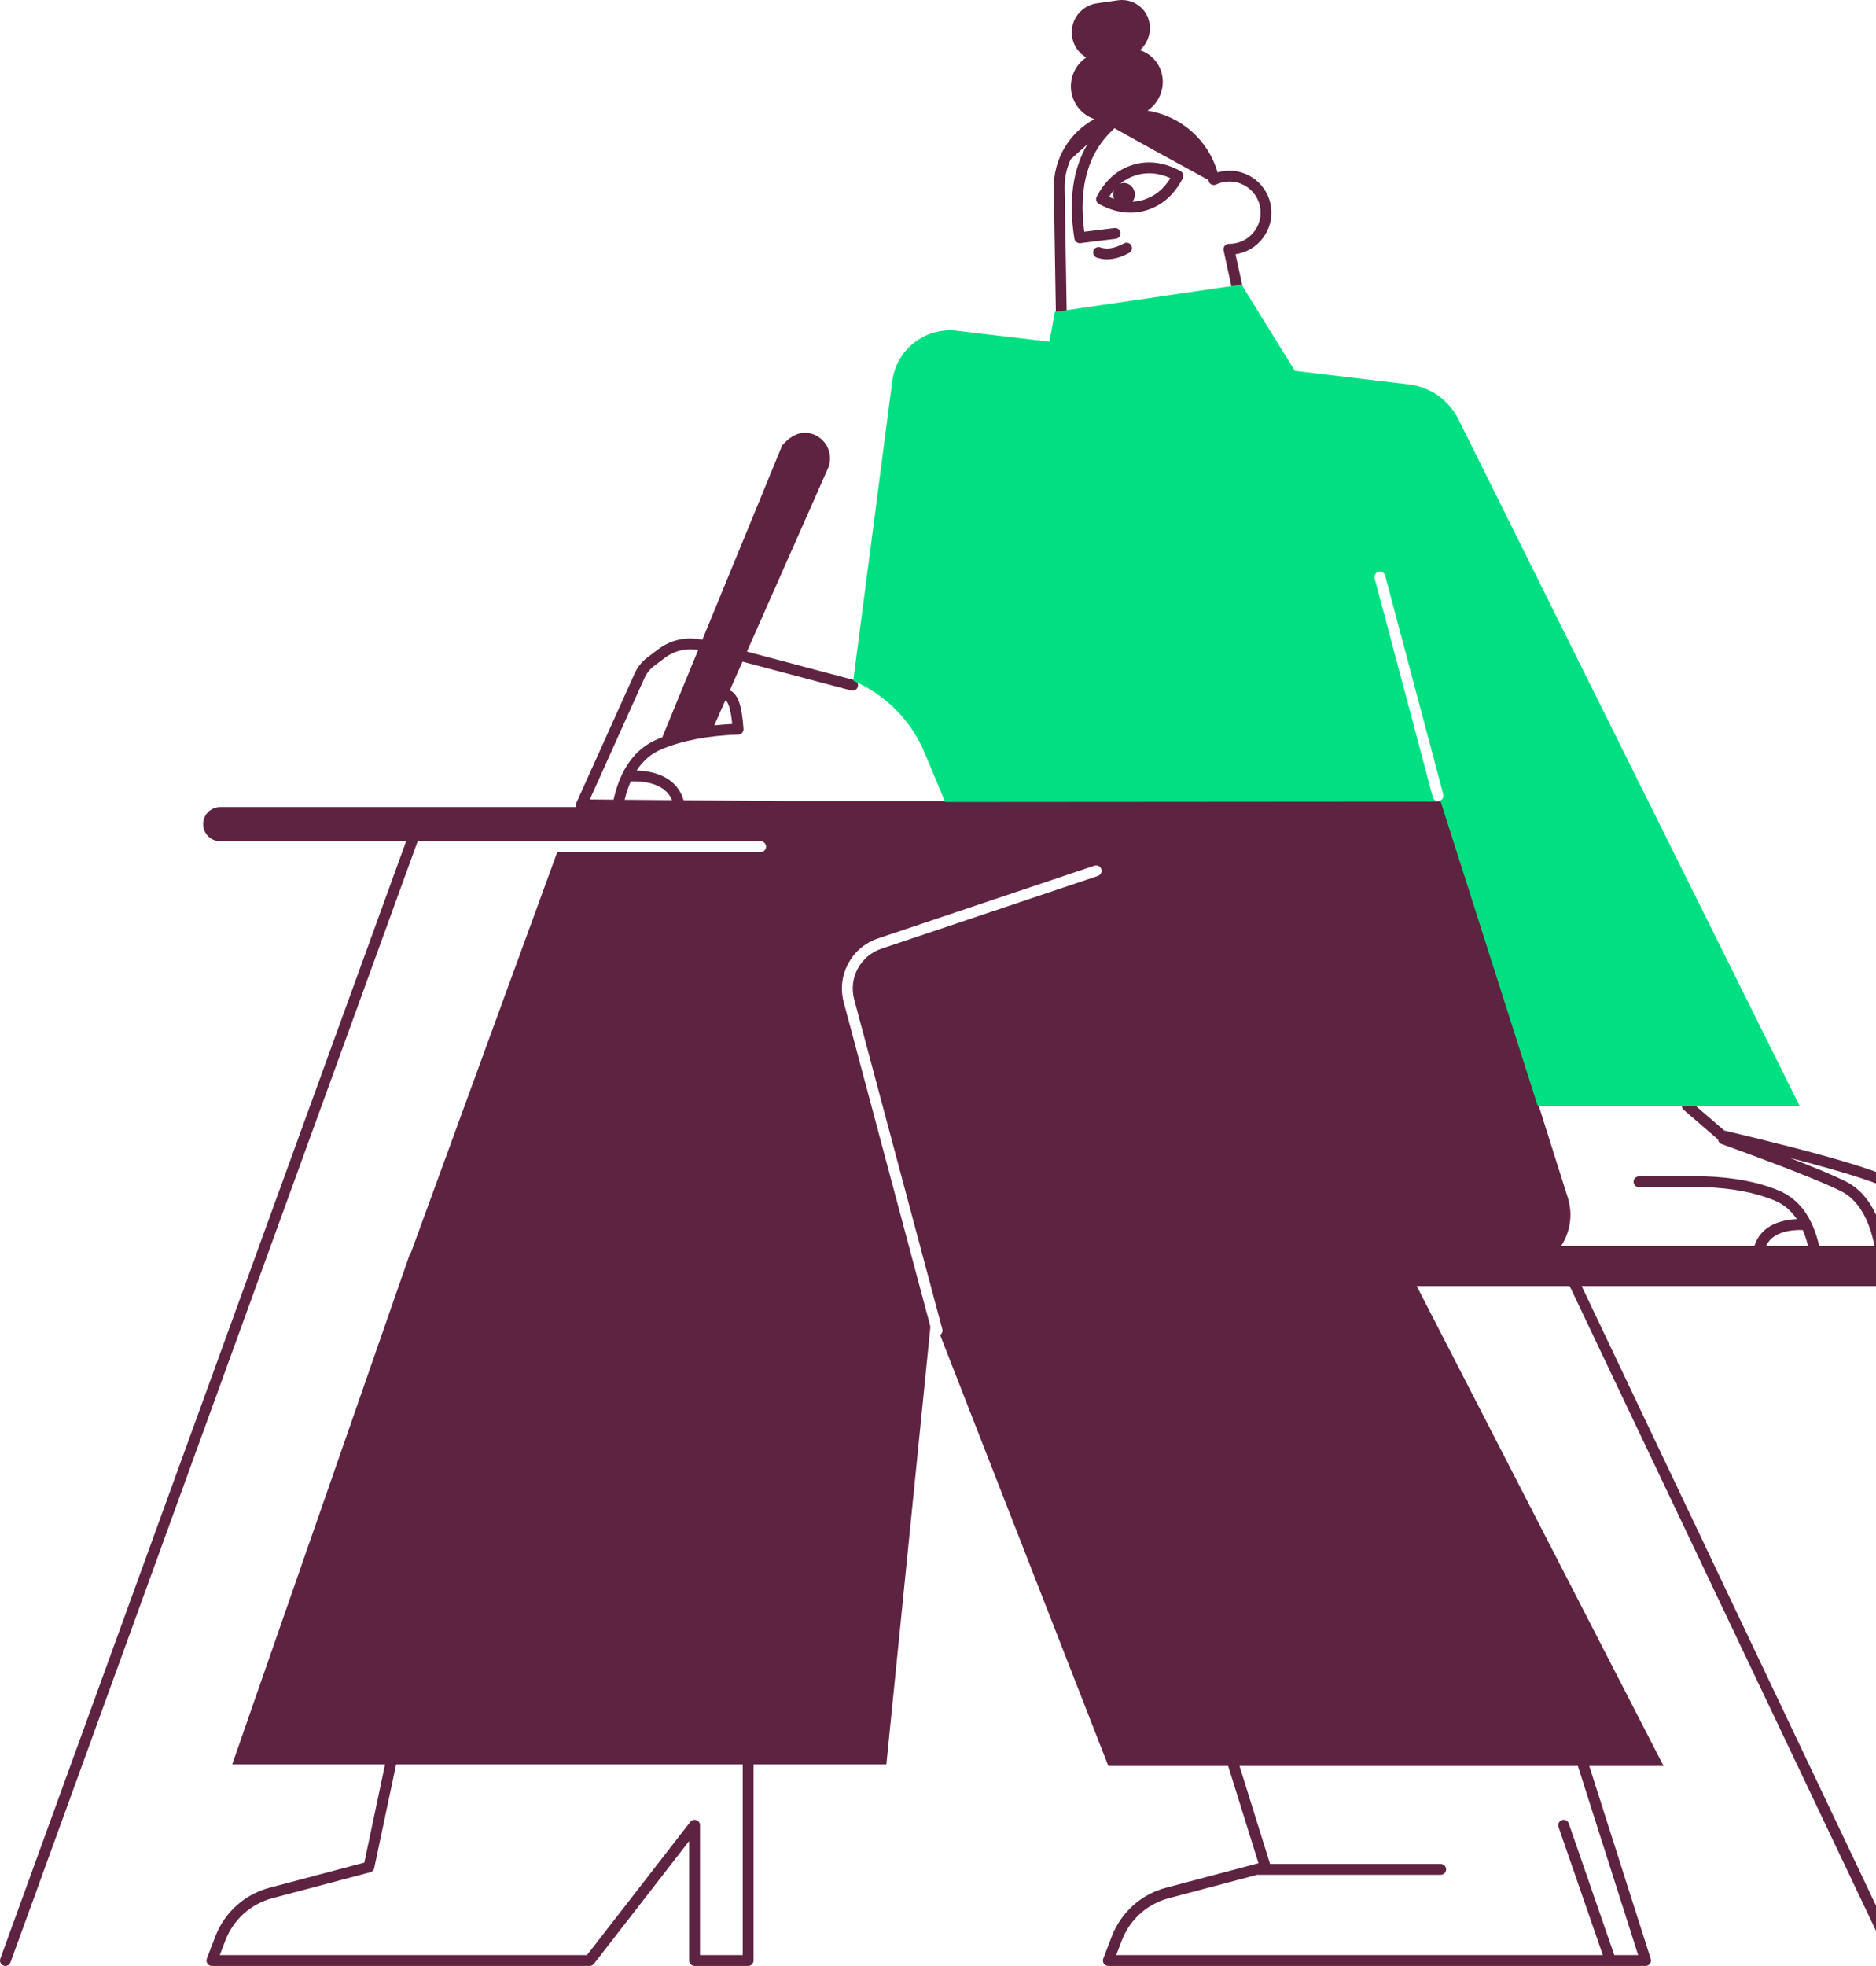 <?xml version="1.0" encoding="UTF-8"?> <svg xmlns="http://www.w3.org/2000/svg" width="440" height="461" viewBox="0 0 440 461" fill="none"><path fill-rule="evenodd" clip-rule="evenodd" d="M130.707 199.777H178.404C179.106 199.777 179.675 199.208 179.675 198.507C179.675 197.805 179.106 197.236 178.404 197.236H122.11H97.96L2.465 460.093C2.225 460.753 1.496 461.093 0.837 460.853C0.178 460.614 -0.163 459.885 0.077 459.226L95.257 197.236H51.645C49.433 197.236 47.64 195.444 47.64 193.232C47.64 191.02 49.433 189.228 51.645 189.228H135.198C135.061 188.916 135.046 188.547 135.204 188.198L148.87 157.858C149.526 156.402 150.536 155.135 151.809 154.172L154.381 152.227C157.334 149.993 161.122 149.183 164.726 150.007L183.448 104.444C185.865 101.678 188.375 100.836 190.976 101.918C191.017 101.935 191.057 101.952 191.098 101.97C194.128 103.311 195.498 106.853 194.158 109.883C186.023 128.271 179.698 142.569 175.183 152.775L200.295 159.435C200.973 159.615 201.377 160.31 201.197 160.988C201.018 161.666 200.322 162.07 199.644 161.89L174.142 155.127C173.018 157.669 172.021 159.921 171.153 161.884C173.13 162.637 174.031 165.62 174.378 170.882C174.425 171.598 173.87 172.211 173.152 172.235C166.035 172.471 160.037 173.62 155.155 175.67C152.774 176.669 150.824 178.324 149.307 180.657C150.859 180.702 152.275 180.893 153.75 181.339C157.001 182.323 159.354 184.355 160.328 187.627L183.705 187.822H338.309L367.711 280.787C368.967 284.759 368.268 288.882 366.152 292.116H411.483C412.421 289.192 414.577 287.365 417.528 286.473C418.83 286.079 420.081 285.901 421.439 285.85C420.074 283.814 418.337 282.364 416.23 281.481C411.771 279.611 406.29 278.561 399.786 278.343L384.416 278.343C383.715 278.343 383.146 277.775 383.146 277.073C383.146 276.371 383.715 275.803 384.416 275.803L399.807 275.803L399.849 275.803C406.653 276.029 412.441 277.137 417.213 279.138C422.025 281.156 425.174 285.528 426.673 292.116H439.669C438.286 285.413 435.604 281.15 431.678 279.216C427.11 276.966 417.798 273.297 403.78 268.23C403.304 268.058 402.994 267.63 402.948 267.158L394.898 260.216C394.366 259.758 394.307 258.956 394.765 258.424C395.224 257.893 396.026 257.834 396.557 258.292L404.408 265.062C428.825 270.845 442.293 274.853 445.415 277.359C450.121 281.136 453.18 286.409 454.586 293.126C454.615 293.262 454.62 293.397 454.606 293.527H476.831C479.042 293.527 480.835 295.319 480.835 297.531C480.835 299.742 479.042 301.535 476.831 301.535H370.969L445.863 459.114C446.164 459.748 445.895 460.506 445.261 460.807C444.627 461.108 443.87 460.838 443.568 460.205L368.156 301.535H332.283L390.179 414.048H372.747L387.166 459.274C387.427 460.093 386.815 460.93 385.955 460.93H377.746C377.726 460.93 377.707 460.93 377.687 460.93H259.951C259.06 460.93 258.445 460.037 258.764 459.205L260.762 453.996C262.918 448.374 267.644 444.13 273.466 442.591L295.166 436.851L288.054 414.048H259.95L220.496 312.989C220.926 312.693 221.146 312.147 221.003 311.614L200.339 234.313C198.997 229.293 201.788 224.095 206.714 222.439L257.504 205.372C258.169 205.149 258.527 204.429 258.303 203.764C258.08 203.099 257.359 202.741 256.694 202.964L205.905 220.031C199.707 222.114 196.196 228.654 197.884 234.97L218.221 311.046L207.891 413.676H176.74V459.659C176.74 460.361 176.171 460.93 175.47 460.93H162.906C162.204 460.93 161.636 460.361 161.636 459.659V431.647L139.297 460.438C139.056 460.748 138.686 460.93 138.293 460.93H49.7C48.809 460.93 48.195 460.037 48.514 459.205L50.512 453.996C52.667 448.374 57.394 444.13 63.215 442.591L85.442 436.711L90.311 413.676H54.463L96.203 293.794L96.342 293.796L130.707 199.777ZM370.08 414.048H290.716L297.88 437.02H337.907C338.609 437.02 339.178 437.589 339.178 438.29C339.178 438.992 338.609 439.561 337.907 439.561H295.204C295.117 439.561 295.032 439.552 294.95 439.535L274.116 445.047C269.084 446.378 264.998 450.046 263.134 454.905L261.798 458.389H375.933L365.541 428.353C365.312 427.69 365.664 426.967 366.327 426.737C366.99 426.508 367.713 426.859 367.943 427.522L378.621 458.389H384.217L370.08 414.048ZM174.199 413.676H92.909L87.766 438.002C87.667 438.471 87.312 438.845 86.848 438.967L63.865 445.047C58.833 446.378 54.748 450.046 52.884 454.905L51.548 458.389H137.671L161.902 427.159C162.644 426.203 164.176 426.727 164.176 427.938V458.389H174.199V413.676ZM422.813 288.379C421.119 288.349 419.697 288.471 418.263 288.905C416.357 289.481 414.977 290.502 414.21 292.116H424.062C423.722 290.747 423.306 289.502 422.813 288.379ZM442.26 292.116H451.741C450.333 286.693 447.696 282.447 443.824 279.34C441.824 277.734 433.716 275.069 419.756 271.461C425.717 273.764 430.063 275.588 432.801 276.937C437.634 279.318 440.767 284.418 442.26 292.116ZM163.745 152.396C161.013 151.888 158.16 152.554 155.914 154.253L153.342 156.198C152.409 156.904 151.667 157.834 151.187 158.901L138.331 187.443L143.905 187.489C145.524 180.289 148.942 175.522 154.171 173.327C154.553 173.167 154.941 173.012 155.335 172.862L163.745 152.396ZM167.527 170.081C168.887 169.933 170.291 169.823 171.739 169.751C171.573 167.995 171.327 166.622 171.007 165.645C170.831 165.107 170.641 164.713 170.453 164.467C170.336 164.314 170.26 164.259 170.217 164.249C170.183 164.241 170.149 164.235 170.114 164.232C168.952 166.859 168.089 168.809 167.527 170.081ZM157.624 187.604C156.801 185.656 155.225 184.44 153.014 183.771C151.416 183.287 149.835 183.156 147.943 183.193C147.372 184.485 146.894 185.923 146.509 187.511L157.624 187.604ZM283.396 42.18C277.782 39.131 273.596 36.848 270.84 35.33C268.229 33.892 265.081 32.139 261.397 30.072C255.249 35.609 252.883 43.648 254.317 54.336L261.393 53.467C262.089 53.381 262.723 53.876 262.808 54.573C262.894 55.269 262.399 55.903 261.702 55.988L253.394 57.008C252.714 57.092 252.091 56.622 251.984 55.946C250.576 47.026 251.599 39.624 255.059 33.806L251.119 37.351C250.169 39.409 249.657 41.704 249.697 44.111L250.178 72.976C256.205 75.14 262.892 75.774 270.253 74.871C277.602 73.968 283.951 72.136 289.304 69.381L286.985 58.706C286.812 57.907 287.427 57.155 288.244 57.166C288.577 57.171 288.911 57.153 289.245 57.112C293.25 56.62 296.097 52.976 295.606 48.972C295.114 44.968 291.469 42.121 287.465 42.612C286.678 42.709 285.926 42.928 285.226 43.26C284.486 43.61 283.614 43.181 283.44 42.381L283.42 42.289C283.412 42.252 283.404 42.216 283.396 42.18ZM269.127 25.951C276.825 27.141 283.344 32.701 285.567 40.419C286.083 40.267 286.614 40.157 287.155 40.091C292.552 39.428 297.465 43.266 298.127 48.662C298.781 53.983 295.058 58.834 289.78 59.603L291.991 69.784C292.111 70.336 291.852 70.9 291.356 71.17C285.535 74.334 278.602 76.405 270.563 77.392C262.475 78.385 255.103 77.607 248.465 75.049C247.982 74.863 247.66 74.402 247.652 73.885L247.157 44.153C247.041 37.196 250.887 31.04 256.68 27.929C252.891 26.649 250.534 22.736 251.311 18.699C251.73 16.522 253.001 14.671 254.758 13.49C252.368 12.085 250.974 9.304 251.471 6.409C251.975 3.472 254.317 1.196 257.268 0.775L262.242 0.066C265.812 -0.443 269.119 2.038 269.628 5.608C269.629 5.615 269.63 5.623 269.631 5.63C269.962 8.008 269.04 10.282 267.358 11.769C270.124 12.665 272.266 15.092 272.65 18.168C272.651 18.176 272.652 18.184 272.653 18.192C273.034 21.328 271.585 24.279 269.127 25.951ZM262.767 43.055C262.991 42.971 263.231 42.92 263.482 42.907C264.883 42.834 266.082 43.981 266.16 45.47C266.197 46.163 265.984 46.808 265.604 47.306C266.477 47.265 267.34 47.113 268.194 46.852C270.796 46.056 272.893 44.378 274.508 41.767C271.709 40.506 269.032 40.286 266.43 41.082C265.072 41.497 263.852 42.152 262.767 43.055ZM261.276 44.55C260.865 45.042 260.479 45.581 260.116 46.167C260.507 46.343 260.894 46.498 261.28 46.633C261.17 46.355 261.102 46.053 261.086 45.736C261.064 45.315 261.133 44.913 261.276 44.55ZM268.937 49.282C265.297 50.394 261.542 49.894 257.744 47.821C257.137 47.49 256.907 46.735 257.224 46.122C259.214 42.279 262.047 39.765 265.687 38.652C269.327 37.539 273.082 38.04 276.881 40.113C277.487 40.444 277.718 41.198 277.4 41.812C275.41 45.654 272.577 48.169 268.937 49.282ZM257.236 60.392C256.572 60.164 256.219 59.442 256.447 58.778C256.675 58.115 257.398 57.762 258.061 57.99C259.635 58.53 261.468 58.247 263.62 57.059C264.234 56.721 265.007 56.944 265.346 57.558C265.685 58.172 265.462 58.945 264.847 59.284C262.112 60.793 259.555 61.189 257.236 60.392Z" fill="#5E2340"></path><path fill-rule="evenodd" clip-rule="evenodd" d="M221.669 188.042L216.891 176.568C213.694 168.889 207.644 162.837 200.123 159.602L209.277 89.329C210.243 81.91 217 76.65 224.43 77.533L246.14 80.112L247.405 73.126L291.183 66.728L303.705 86.951L330.454 90.129C335.454 90.723 339.818 93.798 342.059 98.306L422.071 259.254H360.642L337.907 187.957L221.669 188.042ZM338.5 186.225L324.873 134.968C324.692 134.29 323.997 133.887 323.319 134.067C322.64 134.247 322.237 134.943 322.417 135.621L336.044 186.877C336.225 187.555 336.92 187.959 337.598 187.779C338.277 187.598 338.68 186.903 338.5 186.225Z" fill="#00E082"></path></svg> 
